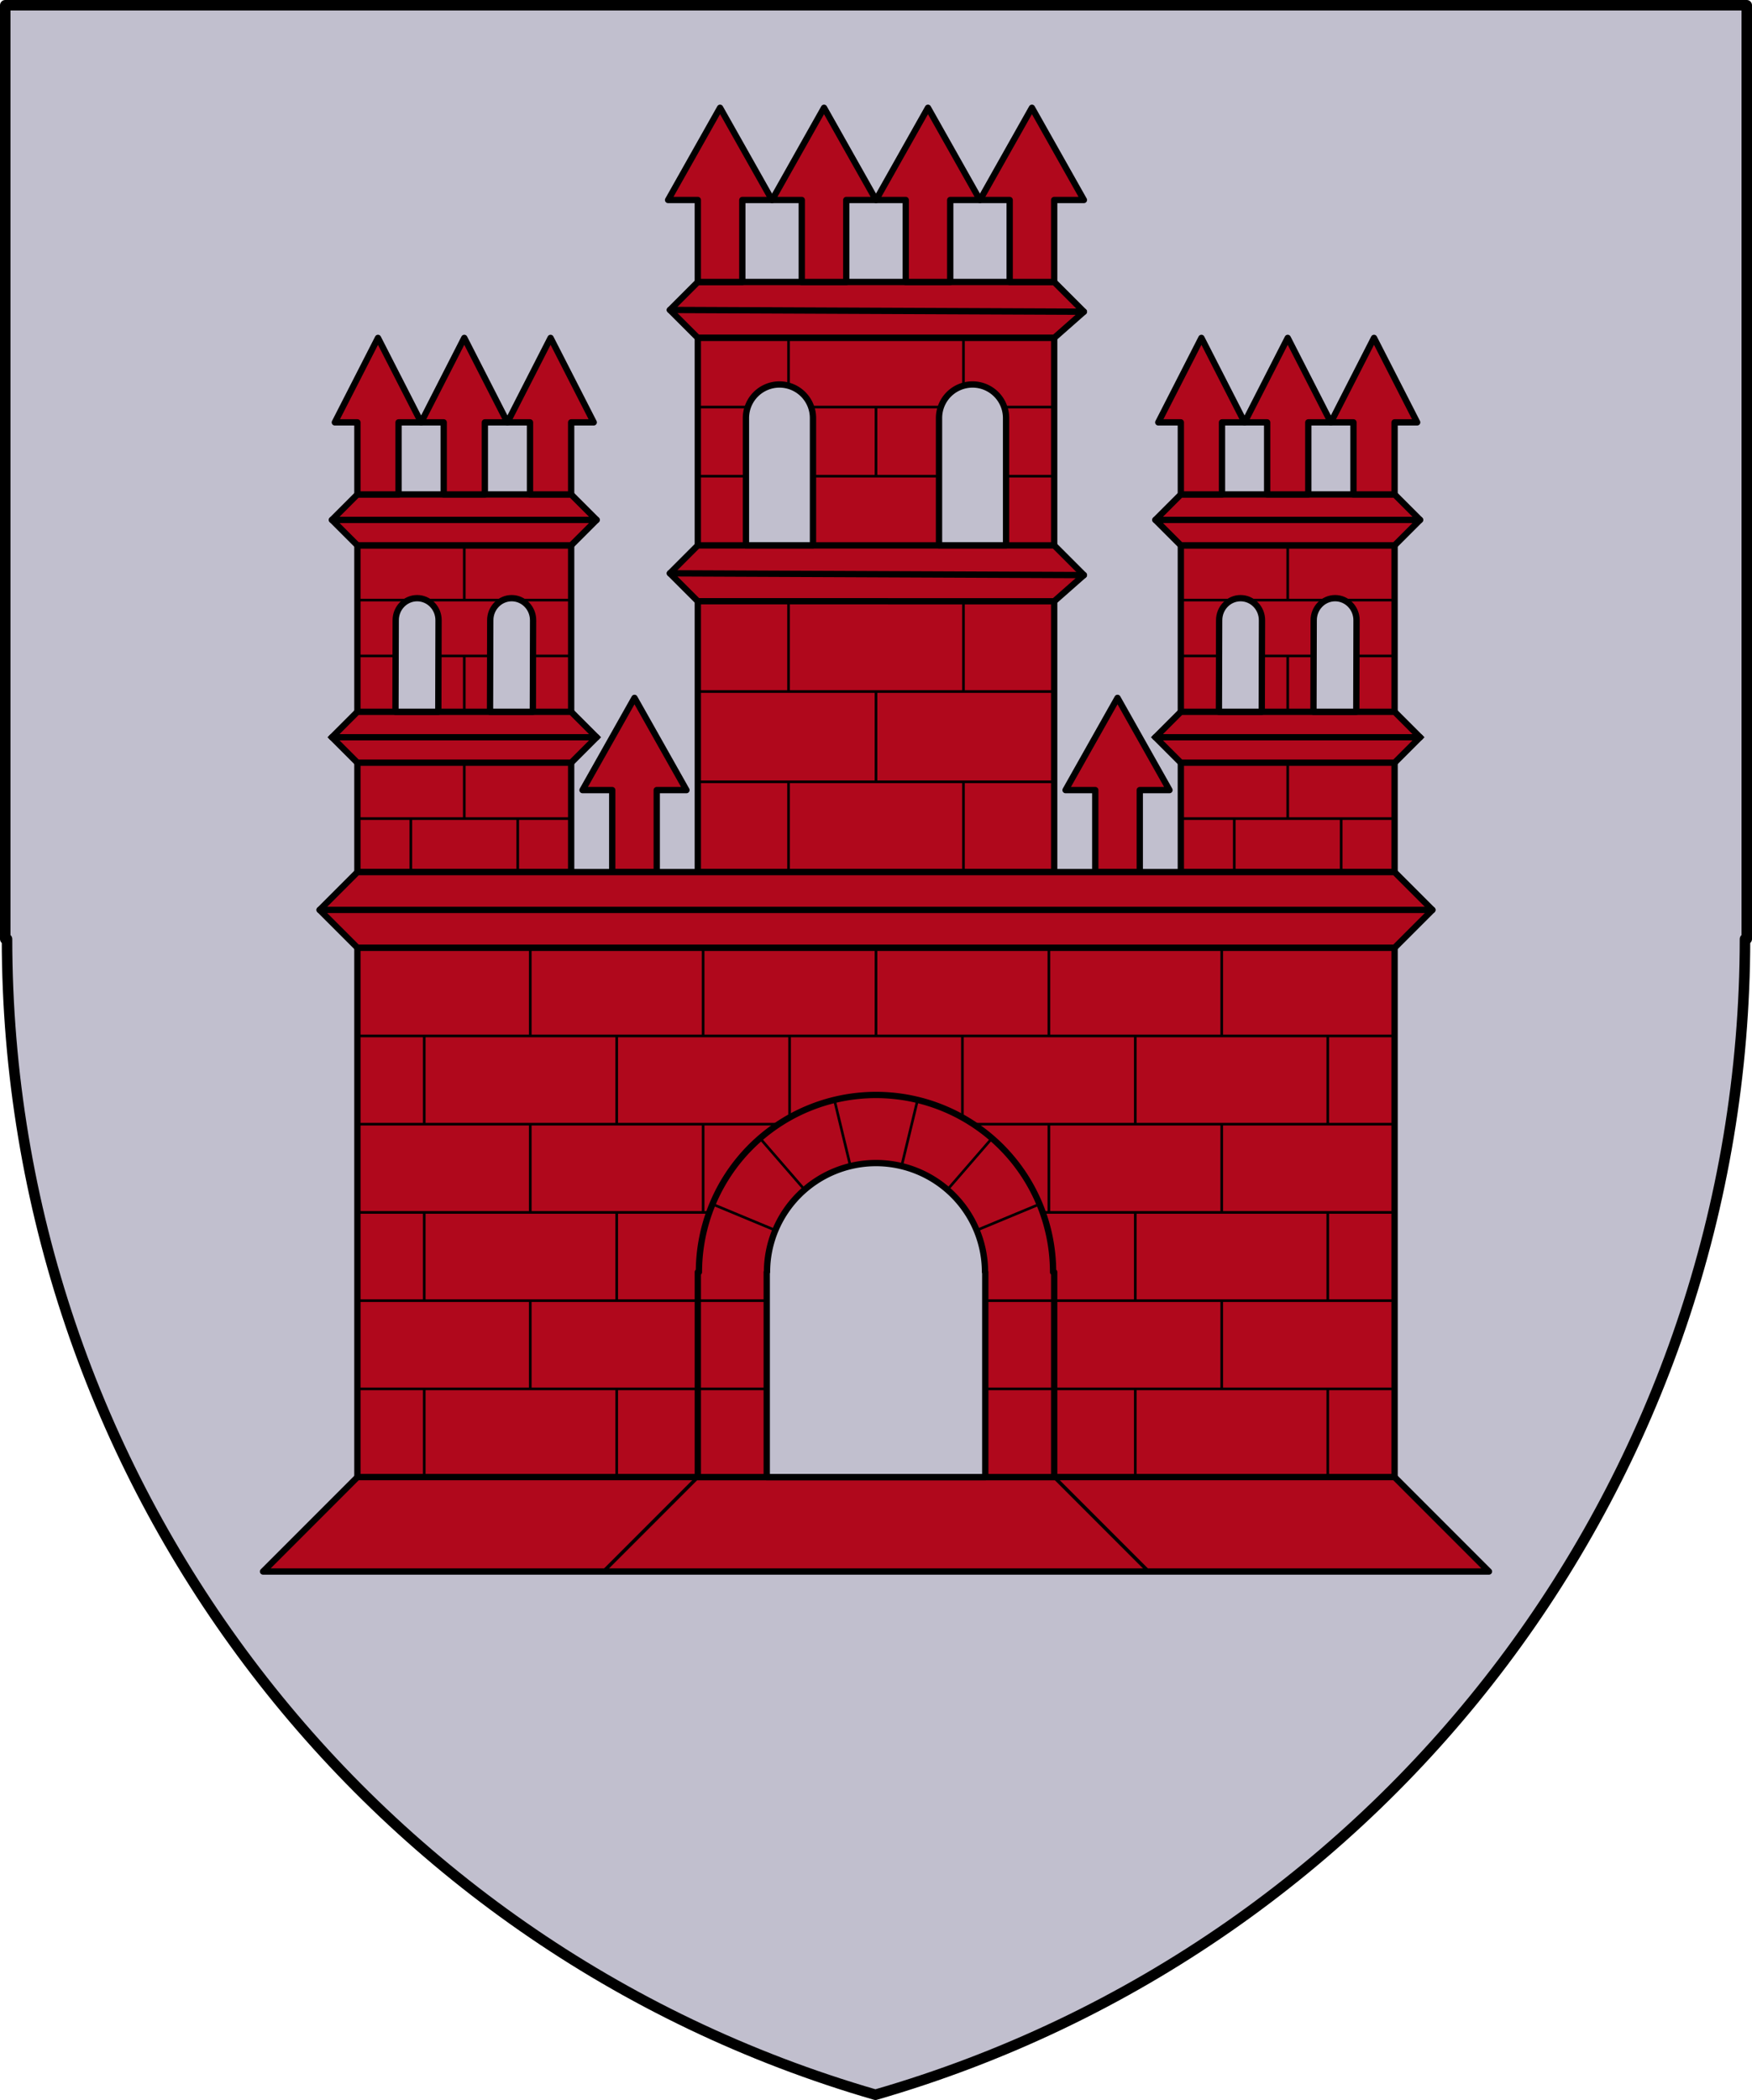 <?xml version="1.0" encoding="UTF-8" standalone="no"?>
<!-- Created with Inkscape (http://www.inkscape.org/) -->

<svg
   xmlns:dc="http://purl.org/dc/elements/1.1/"
   xmlns:cc="http://creativecommons.org/ns#"
   xmlns:rdf="http://www.w3.org/1999/02/22-rdf-syntax-ns#"
   xmlns:svg="http://www.w3.org/2000/svg"
   xmlns="http://www.w3.org/2000/svg"
   xmlns:xlink="http://www.w3.org/1999/xlink"
   xmlns:sodipodi="http://sodipodi.sourceforge.net/DTD/sodipodi-0.dtd"
   xmlns:inkscape="http://www.inkscape.org/namespaces/inkscape"
   width="500"
   height="599"
   id="svg3194"
   sodipodi:version="0.32"
   inkscape:version="0.92.2 (5c3e80d, 2017-08-06)"
   version="1.0"
   sodipodi:docname="Castle_triple_towered.svg"
   inkscape:output_extension="org.inkscape.output.svg.inkscape">
  <defs
     id="defs3196">
    <inkscape:perspective
       sodipodi:type="inkscape:persp3d"
       inkscape:vp_x="0 : 487.5 : 1"
       inkscape:vp_y="0 : 1000 : 0"
       inkscape:vp_z="549.99969 : 487.5 : 1"
       inkscape:persp3d-origin="274.99985 : 325 : 1"
       id="perspective23424" />
    <linearGradient
       inkscape:collect="always"
       xlink:href="#linearGradient4476"
       id="linearGradient14433"
       gradientUnits="userSpaceOnUse"
       gradientTransform="translate(10.214,484.986)"
       x1="133.797"
       y1="343.12"
       x2="416.203"
       y2="343.12" />
    <linearGradient
       id="linearGradient4476">
      <stop
         style="stop-color:#403800;stop-opacity:1;"
         offset="0"
         id="stop4478" />
      <stop
         id="stop3321"
         offset="0.5"
         style="stop-color:#c8af00;stop-opacity:1;" />
      <stop
         style="stop-color:#403900;stop-opacity:1;"
         offset="1"
         id="stop4480" />
    </linearGradient>
    <clipPath
       id="id39">
      <path
         d="m 14684500,13624900 c 0,0 -243780,425750 -674920,593300 -431130,167630 -560790,219540 -1129170,91960 -568300,-127540 -584190,-236860 -801180,-251380 -216950,-14490 -247190,-44950 -247190,-44950 l 6030,-37170 c 490020,-326240 1016750,-518060 1606280,-623120 390030,-69530 681810,180900 1045300,227830 110460,14260 194850,43530 194850,43530 z"
         id="path19701"
         inkscape:connector-curvature="0" />
    </clipPath>
    <clipPath
       id="id38">
      <path
         d="m 14684500,13624900 c 0,0 -243780,425750 -674920,593300 -431130,167630 -560790,219540 -1129170,91960 -568300,-127540 -584190,-236860 -801180,-251380 -216950,-14490 -247190,-44950 -247190,-44950 l 6030,-37170 c 490020,-326240 1016750,-518060 1606280,-623120 390030,-69530 681810,180900 1045300,227830 110460,14260 194850,43530 194850,43530 z"
         id="path19698"
         inkscape:connector-curvature="0" />
    </clipPath>
    <clipPath
       id="id37">
      <path
         d="m 14450300,12388500 c 327610,-259250 1045990,-74640 1434090,-208150 124920,-42980 306240,-101850 306240,-101850 0,0 -33810,389970 -362550,734080 -328730,344150 -674480,601760 -1104540,670260 -430010,68450 -585950,-24370 -829610,-23850 -243610,520 -766450,15300 -766450,15300 16670,-128960 354970,-288210 439830,-386960 244430,-284550 588630,-465890 882990,-698830 z"
         id="path19695"
         inkscape:connector-curvature="0" />
    </clipPath>
    <clipPath
       id="id36">
      <path
         d="m 14450300,12388500 c 327610,-259250 1045990,-74640 1434090,-208150 124920,-42980 306240,-101850 306240,-101850 0,0 -33810,389970 -362550,734080 -328730,344150 -674480,601760 -1104540,670260 -430010,68450 -585950,-24370 -829610,-23850 -243610,520 -766450,15300 -766450,15300 16670,-128960 354970,-288210 439830,-386960 244430,-284550 588630,-465890 882990,-698830 z"
         id="path19692"
         inkscape:connector-curvature="0" />
    </clipPath>
    <clipPath
       id="id35">
      <path
         d="m 13692900,11728500 c 0,0 -430870,25650 -730960,298990 -300000,273250 -391540,354850 -512030,850780 -120620,495930 -40580,550970 -113510,726940 -73060,175970 -32910,412610 -32910,412610 l 189460,-193370 180540,-208540 c 0,0 635800,-652690 750820,-808030 206650,-279220 122600,-605800 227060,-909480 31750,-92300 41530,-169900 41530,-169900 z"
         id="path19689"
         inkscape:connector-curvature="0" />
    </clipPath>
    <clipPath
       id="id34">
      <path
         d="m 13692900,11728500 c 0,0 -430870,25650 -730960,298990 -300000,273250 -391540,354850 -512030,850780 -120620,495930 -40580,550970 -113510,726940 -73060,175970 -32910,412610 -32910,412610 l 189460,-193370 180540,-208540 c 0,0 635800,-652690 750820,-808030 206650,-279220 122600,-605800 227060,-909480 31750,-92300 41530,-169900 41530,-169900 z"
         id="path19686"
         inkscape:connector-curvature="0" />
    </clipPath>
    <clipPath
       id="id33">
      <path
         d="m 11216900,2958840 c 0,0 127080,-36270 253820,-207250 126650,-170900 290870,-343900 518620,-418540 227850,-74720 370180,-104630 634720,-83100 264680,21650 460000,-3910 460000,-3910 0,0 -58930,47010 -188600,243550 -129710,196640 -394600,408100 -666990,499760 -272510,91830 -457710,76700 -643030,61620 -185160,-15040 -368540,-92130 -368540,-92130 z"
         id="path19683"
         inkscape:connector-curvature="0" />
    </clipPath>
    <clipPath
       id="id32">
      <path
         d="m 11216900,2958840 c 0,0 127080,-36270 253820,-207250 126650,-170900 290870,-343900 518620,-418540 227850,-74720 370180,-104630 634720,-83100 264680,21650 460000,-3910 460000,-3910 0,0 -58930,47010 -188600,243550 -129710,196640 -394600,408100 -666990,499760 -272510,91830 -457710,76700 -643030,61620 -185160,-15040 -368540,-92130 -368540,-92130 z"
         id="path19680"
         inkscape:connector-curvature="0" />
    </clipPath>
    <clipPath
       id="id31">
      <path
         d="m 10942800,1832570 c 0,0 127000,36610 325380,-40910 198330,-77690 429710,-137120 662420,-79710 232620,57540 369140,107730 581820,266250 212720,158560 391710,240460 391710,240460 0,0 -74910,8600 -289490,106360 -214570,97840 -551710,136470 -831330,69740 -279620,-66740 -428460,-177770 -577340,-288680 -148970,-110950 -263170,-273510 -263170,-273510 z"
         id="path19677"
         inkscape:connector-curvature="0" />
    </clipPath>
    <clipPath
       id="id30">
      <path
         d="m 10942800,1832570 c 0,0 127000,36610 325380,-40910 198330,-77690 429710,-137120 662420,-79710 232620,57540 369140,107730 581820,266250 212720,158560 391710,240460 391710,240460 0,0 -74910,8600 -289490,106360 -214570,97840 -551710,136470 -831330,69740 -279620,-66740 -428460,-177770 -577340,-288680 -148970,-110950 -263170,-273510 -263170,-273510 z"
         id="path19674"
         inkscape:connector-curvature="0" />
    </clipPath>
    <clipPath
       id="id29">
      <path
         d="m 16131400,10733900 c 361900,-208970 1045730,77950 1449170,2190 129790,-24410 317830,-56330 317830,-56330 0,0 -90380,380890 -465810,673650 -375430,292810 -755080,497480 -1190520,502810 -435400,5320 -576180,-109150 -817290,-144000 -241110,-34890 -583500,223880 -583500,223880 35320,-125180 216210,-553640 314520,-638980 283410,-246050 650400,-375480 975600,-563220 z"
         id="path19671"
         inkscape:connector-curvature="0" />
    </clipPath>
    <clipPath
       id="id28">
      <path
         d="m 16131400,10733900 c 361900,-208970 1045730,77950 1449170,2190 129790,-24410 317830,-56330 317830,-56330 0,0 -90380,380890 -465810,673650 -375430,292810 -755080,497480 -1190520,502810 -435400,5320 -576180,-109150 -817290,-144000 -241110,-34890 -583500,223880 -583500,223880 35320,-125180 216210,-553640 314520,-638980 283410,-246050 650400,-375480 975600,-563220 z"
         id="path19668"
         inkscape:connector-curvature="0" />
    </clipPath>
    <clipPath
       id="id27">
      <path
         d="m 17887700,5978240 c 0,0 1290,925810 -266960,1361400 -268250,435560 -637350,685300 -906810,897320 -269370,212020 -469810,375180 -469810,375180 0,0 -25850,-529310 118290,-1001440 144190,-472120 347860,-666860 624340,-870200 276480,-203300 480980,-405990 602200,-497390 121180,-91360 298750,-264870 298750,-264870 z"
         id="path19665"
         inkscape:connector-curvature="0" />
    </clipPath>
    <clipPath
       id="id26">
      <path
         d="m 17887700,5978240 c 0,0 1290,925810 -266960,1361400 -268250,435560 -637350,685300 -906810,897320 -269370,212020 -469810,375180 -469810,375180 0,0 -25850,-529310 118290,-1001440 144190,-472120 347860,-666860 624340,-870200 276480,-203300 480980,-405990 602200,-497390 121180,-91360 298750,-264870 298750,-264870 z"
         id="path19662"
         inkscape:connector-curvature="0" />
    </clipPath>
    <clipPath
       id="id25">
      <path
         d="m 16911800,4552070 c 433590,643710 547530,1439870 87670,2095870 -258350,368390 -571400,526870 -634380,622650 -63020,95740 -112310,142490 -112310,142490 0,0 -183510,-492280 -133280,-841630 50190,-349400 179940,-715170 347340,-1114240 167450,-399030 266190,-553120 320940,-688520 54790,-135450 124020,-216620 124020,-216620 z"
         id="path19659"
         inkscape:connector-curvature="0" />
    </clipPath>
    <clipPath
       id="id24">
      <path
         d="m 16911800,4552070 c 433590,643710 547530,1439870 87670,2095870 -258350,368390 -571400,526870 -634380,622650 -63020,95740 -112310,142490 -112310,142490 0,0 -183510,-492280 -133280,-841630 50190,-349400 179940,-715170 347340,-1114240 167450,-399030 266190,-553120 320940,-688520 54790,-135450 124020,-216620 124020,-216620 z"
         id="path19656"
         inkscape:connector-curvature="0" />
    </clipPath>
    <clipPath
       id="id23">
      <path
         d="m 13618500,13165000 c 0,0 187310,-399500 54190,-673220 -133110,-273730 -330930,-428300 -323220,-1023960 7710,-597170 97880,-1003460 413860,-1568140 79570,447890 485670,767380 590440,1234080 73140,325720 940,714310 -50710,969430 -51610,255080 -105580,543750 -105580,543750 l -177360,279960 -258860,234840 z"
         id="path19653"
         inkscape:connector-curvature="0" />
    </clipPath>
    <clipPath
       id="id22">
      <path
         d="m 13618500,13165000 c 0,0 187310,-399500 54190,-673220 -133110,-273730 -330930,-428300 -323220,-1023960 7710,-597170 97880,-1003460 413860,-1568140 79570,447890 485670,767380 590440,1234080 73140,325720 940,714310 -50710,969430 -51610,255080 -105580,543750 -105580,543750 l -177360,279960 -258860,234840 z"
         id="path19650"
         inkscape:connector-curvature="0" />
    </clipPath>
    <clipPath
       id="id21">
      <path
         d="m 14636800,8617900 c 0,0 -251150,401650 -273550,760590 -22360,358980 -4570,637600 81120,893660 194540,581490 399080,861830 476060,1534070 l 553350,-964190 c 103340,-401220 -109640,-1177360 -326150,-1548880 -216430,-371530 -510830,-675250 -510830,-675250 z"
         id="path19647"
         inkscape:connector-curvature="0" />
    </clipPath>
    <clipPath
       id="id20">
      <path
         d="m 14636800,8617900 c 0,0 -251150,401650 -273550,760590 -22360,358980 -4570,637600 81120,893660 194540,581490 399080,861830 476060,1534070 l 553350,-964190 c 103340,-401220 -109640,-1177360 -326150,-1548880 -216430,-371530 -510830,-675250 -510830,-675250 z"
         id="path19644"
         inkscape:connector-curvature="0" />
    </clipPath>
    <clipPath
       id="id19">
      <path
         d="m 16890700,8377910 c 160430,564380 234350,1467590 -95370,1986500 -178350,280730 -553650,675810 -553650,675810 l -283070,195040 -954800,184690 c 0,0 602240,-1346190 960060,-1836230 282680,-387090 591770,-860280 926830,-1205810 z"
         id="path19641"
         inkscape:connector-curvature="0" />
    </clipPath>
    <clipPath
       id="id18">
      <path
         d="m 16890700,8377910 c 160430,564380 234350,1467590 -95370,1986500 -178350,280730 -553650,675810 -553650,675810 l -283070,195040 -954800,184690 c 0,0 602240,-1346190 960060,-1836230 282680,-387090 591770,-860280 926830,-1205810 z"
         id="path19638"
         inkscape:connector-curvature="0" />
    </clipPath>
    <clipPath
       id="id17">
      <path
         d="m 14817100,7359190 c 0,0 -174940,385370 -194540,749590 -19650,364180 -5040,572500 175760,864790 180840,292330 279880,421120 505910,662700 226000,241540 329820,410930 329820,410930 0,0 288360,-134800 265660,-604690 -22660,-469930 -127300,-694580 -390550,-1119090 -263170,-424420 -476880,-536920 -575880,-665750 -99030,-128780 -116180,-298480 -116180,-298480 z"
         id="path19635"
         inkscape:connector-curvature="0" />
    </clipPath>
    <clipPath
       id="id16">
      <path
         d="m 14817100,7359190 c 0,0 -174940,385370 -194540,749590 -19650,364180 -5040,572500 175760,864790 180840,292330 279880,421120 505910,662700 226000,241540 329820,410930 329820,410930 0,0 288360,-134800 265660,-604690 -22660,-469930 -127300,-694580 -390550,-1119090 -263170,-424420 -476880,-536920 -575880,-665750 -99030,-128780 -116180,-298480 -116180,-298480 z"
         id="path19632"
         inkscape:connector-curvature="0" />
    </clipPath>
    <clipPath
       id="id15">
      <path
         d="m 14778300,5948840 c 0,0 -34250,633780 84740,1029460 119020,395680 156970,625100 395850,838580 238780,213480 333680,278020 581690,423740 248000,145670 335880,71280 471320,218980 135440,147730 96500,116620 96500,116620 0,0 47860,-416300 -139450,-881640 -187300,-465290 -250720,-698190 -727900,-1064650 -477180,-366450 -762750,-681090 -762750,-681090 z"
         id="path19629"
         inkscape:connector-curvature="0" />
    </clipPath>
    <clipPath
       id="id14">
      <path
         d="m 14778300,5948840 c 0,0 -34250,633780 84740,1029460 119020,395680 156970,625100 395850,838580 238780,213480 333680,278020 581690,423740 248000,145670 335880,71280 471320,218980 135440,147730 96500,116620 96500,116620 0,0 47860,-416300 -139450,-881640 -187300,-465290 -250720,-698190 -727900,-1064650 -477180,-366450 -762750,-681090 -762750,-681090 z"
         id="path19626"
         inkscape:connector-curvature="0" />
    </clipPath>
    <clipPath
       id="id13">
      <path
         d="m 15415100,2266750 c 0,0 -342600,800500 -374350,1331370 -31750,530820 81030,1008310 343420,1421350 262350,413120 606460,504610 680210,777900 73710,273250 120450,547450 120450,547450 0,0 251370,-775930 265280,-1354870 13960,-578910 25590,-892810 -165030,-1432610 -190580,-539800 -375000,-717570 -543350,-901230 -168400,-183750 -326630,-389360 -326630,-389360 z"
         id="path19623"
         inkscape:connector-curvature="0" />
    </clipPath>
    <clipPath
       id="id12">
      <path
         d="m 15415100,2266750 c 0,0 -342600,800500 -374350,1331370 -31750,530820 81030,1008310 343420,1421350 262350,413120 606460,504610 680210,777900 73710,273250 120450,547450 120450,547450 0,0 251370,-775930 265280,-1354870 13960,-578910 25590,-892810 -165030,-1432610 -190580,-539800 -375000,-717570 -543350,-901230 -168400,-183750 -326630,-389360 -326630,-389360 z"
         id="path19620"
         inkscape:connector-curvature="0" />
    </clipPath>
    <clipPath
       id="id11">
      <path
         d="m 12394500,3395680 c 0,0 417350,548740 639930,626900 222550,78210 494030,165230 757410,83370 263340,-81860 483000,-123110 666350,-130630 183250,-7440 475150,101360 475150,101360 0,0 -310160,-511520 -653460,-641470 -835120,-316090 -1143820,116800 -1885380,-39530 z"
         id="path19617"
         inkscape:connector-curvature="0" />
    </clipPath>
    <clipPath
       id="id10">
      <path
         d="m 12394500,3395680 c 0,0 417350,548740 639930,626900 222550,78210 494030,165230 757410,83370 263340,-81860 483000,-123110 666350,-130630 183250,-7440 475150,101360 475150,101360 0,0 -310160,-511520 -653460,-641470 -835120,-316090 -1143820,116800 -1885380,-39530 z"
         id="path19614"
         inkscape:connector-curvature="0" />
    </clipPath>
    <clipPath
       id="id9">
      <path
         d="m 13855800,1063560 c 0,0 288930,172830 540040,456700 251060,283820 613480,605590 506340,1079640 -107220,474100 -248560,480420 -287420,739830 -38850,259420 12070,430490 12070,430490 0,0 -243830,-246700 -420750,-500320 -176890,-253610 -391120,-485220 -350920,-952360 40190,-467180 70780,-600480 64830,-830540 -5940,-230070 -64190,-423440 -64190,-423440 z"
         id="path19611"
         inkscape:connector-curvature="0" />
    </clipPath>
    <clipPath
       id="id8">
      <path
         d="m 13855800,1063560 c 0,0 288930,172830 540040,456700 251060,283820 613480,605590 506340,1079640 -107220,474100 -248560,480420 -287420,739830 -38850,259420 12070,430490 12070,430490 0,0 -243830,-246700 -420750,-500320 -176890,-253610 -391120,-485220 -350920,-952360 40190,-467180 70780,-600480 64830,-830540 -5940,-230070 -64190,-423440 -64190,-423440 z"
         id="path19608"
         inkscape:connector-curvature="0" />
    </clipPath>
    <clipPath
       id="id7">
      <path
         d="m 12245000,694180 c 0,0 18490,95830 136440,200200 118030,104420 235080,236690 275310,409000 40190,172360 52860,279010 19560,472210 -33340,193150 -27310,338440 -27310,338440 0,0 -30850,-46410 -167580,-154700 -136770,-108280 -275660,-316990 -325500,-523380 -49890,-206310 -26580,-341540 -3230,-476770 23350,-135230 92310,-265000 92310,-265000 z"
         id="path19605"
         inkscape:connector-curvature="0" />
    </clipPath>
    <clipPath
       id="id6">
      <path
         d="m 12245000,694180 c 0,0 18490,95830 136440,200200 118030,104420 235080,236690 275310,409000 40190,172360 52860,279010 19560,472210 -33340,193150 -27310,338440 -27310,338440 0,0 -30850,-46410 -167580,-154700 -136770,-108280 -275660,-316990 -325500,-523380 -49890,-206310 -26580,-341540 -3230,-476770 23350,-135230 92310,-265000 92310,-265000 z"
         id="path19602"
         inkscape:connector-curvature="0" />
    </clipPath>
    <clipPath
       id="id5">
      <path
         d="m 13581500,896020 c 0,0 -73750,109400 -60270,321510 13530,212190 -380,450120 -126300,653580 -125920,203430 -215530,317730 -431820,471310 -216340,153580 -349200,298600 -349200,298600 0,0 14650,-73730 -13140,-307410 -27780,-233680 38260,-565710 187390,-810950 149100,-245230 300480,-352700 451900,-460220 151460,-107550 341440,-166420 341440,-166420 z"
         id="path19599"
         inkscape:connector-curvature="0" />
    </clipPath>
    <clipPath
       id="id4">
      <path
         d="m 13581500,896020 c 0,0 -73750,109400 -60270,321510 13530,212190 -380,450120 -126300,653580 -125920,203430 -215530,317730 -431820,471310 -216340,153580 -349200,298600 -349200,298600 0,0 14650,-73730 -13140,-307410 -27780,-233680 38260,-565710 187390,-810950 149100,-245230 300480,-352700 451900,-460220 151460,-107550 341440,-166420 341440,-166420 z"
         id="path19596"
         inkscape:connector-curvature="0" />
    </clipPath>
    <clipPath
       id="id3">
      <path
         d="m 17905000,7712850 c 168520,651560 60740,1647200 -524010,2079400 -361860,267500 -703730,314770 -1004210,391560 -300430,76830 -496090,173470 -496090,173470 0,0 -54450,-75370 -20210,-332640 34250,-257270 476240,-795050 889620,-1200870 413430,-405860 836590,-748460 955830,-881240 119200,-132780 199070,-229680 199070,-229680 z"
         id="path19593"
         inkscape:connector-curvature="0" />
    </clipPath>
    <clipPath
       id="id2">
      <path
         d="m 17905000,7712850 c 168520,651560 60740,1647200 -524010,2079400 -361860,267500 -703730,314770 -1004210,391560 -300430,76830 -496090,173470 -496090,173470 0,0 -54450,-75370 -20210,-332640 34250,-257270 476240,-795050 889620,-1200870 413430,-405860 836590,-748460 955830,-881240 119200,-132780 199070,-229680 199070,-229680 z"
         id="path19590"
         inkscape:connector-curvature="0" />
    </clipPath>
    <clipPath
       id="id1">
      <path
         d="m 14186300,5152250 c 0,0 192520,531420 469520,807850 276950,276430 478730,433880 662120,497520 183380,63600 243430,71380 468350,106740 224910,35370 538010,235520 538010,235520 0,0 -93220,-443930 -285140,-653670 -191920,-209780 -342300,-390000 -783210,-603570 -440870,-213570 -539180,-210470 -748800,-250180 -209620,-39660 -320850,-140210 -320850,-140210 z"
         id="path19587"
         inkscape:connector-curvature="0" />
    </clipPath>
    <clipPath
       id="id0">
      <path
         d="m 14186300,5152250 c 0,0 192520,531420 469520,807850 276950,276430 478730,433880 662120,497520 183380,63600 243430,71380 468350,106740 224910,35370 538010,235520 538010,235520 0,0 -93220,-443930 -285140,-653670 -191920,-209780 -342300,-390000 -783210,-603570 -440870,-213570 -539180,-210470 -748800,-250180 -209620,-39660 -320850,-140210 -320850,-140210 z"
         id="path19584"
         inkscape:connector-curvature="0" />
    </clipPath>
    <linearGradient
       id="linearGradient8135">
      <stop
         style="stop-color:#5d070b;stop-opacity:1;"
         offset="0"
         id="stop8137" />
      <stop
         id="stop8139"
         offset="0.5"
         style="stop-color:#ed1c24;stop-opacity:1;" />
      <stop
         style="stop-color:#5d070a;stop-opacity:1;"
         offset="1"
         id="stop8141" />
    </linearGradient>
    <linearGradient
       inkscape:collect="always"
       xlink:href="#linearGradient8135"
       id="linearGradient2401"
       gradientUnits="userSpaceOnUse"
       gradientTransform="matrix(1.177,0,0,1.177,657.882,-479.552)"
       x1="-418.389"
       y1="700.106"
       x2="-136.183"
       y2="700.106" />
  </defs>
  <sodipodi:namedview
     id="base"
     pagecolor="#ffffff"
     bordercolor="#666666"
     borderopacity="1.0"
     gridtolerance="10000"
     guidetolerance="10"
     objecttolerance="10"
     inkscape:pageopacity="0.0"
     inkscape:pageshadow="2"
     inkscape:zoom="0.78196915"
     inkscape:cx="282.78437"
     inkscape:cy="401.78909"
     inkscape:document-units="px"
     inkscape:current-layer="layer5"
     inkscape:window-width="1525"
     inkscape:window-height="991"
     inkscape:window-x="10"
     inkscape:window-y="0"
     showguides="true"
     showgrid="false"
     inkscape:guide-bbox="true"
     height="975px"
     width="550px"
     inkscape:window-maximized="0"
     inkscape:object-nodes="true"
     inkscape:snap-smooth-nodes="false"
     inkscape:snap-bbox="true"
     inkscape:snap-bbox-midpoints="true"
     inkscape:object-paths="false"
     inkscape:snap-global="true"
     inkscape:snap-intersection-paths="false"
     fit-margin-top="0"
     fit-margin-left="0"
     fit-margin-right="0"
     fit-margin-bottom="0"
     inkscape:snap-object-midpoints="true"
     inkscape:snap-center="true" />
  <g
     inkscape:groupmode="layer"
     id="layer2"
     inkscape:label="Ornaments"
     transform="translate(-23.437,-441)"
     style="display:inline" />
  <g
     inkscape:groupmode="layer"
     id="layer3"
     inkscape:label="Timbre"
     transform="translate(-79.866,-364.36)"
     style="display:inline" />
  <g
     inkscape:label="Escut"
     inkscape:groupmode="layer"
     id="layer1"
     transform="translate(-79.866,-364.36)"
     style="display:inline">
    <path
       sodipodi:nodetypes="cccccccc"
       inkscape:connector-curvature="0"
       id="path4412"
       d="m 24.937,442.5 4e-4,266.35 h 0.5 c 0.08,152.782 101.091,287.137 247.84,329.65 146.875,-42.396 248.038,-176.779 248.16,-329.65 h 0.5 l -4e-4,-266.35 z"
       style="display:inline;opacity:1;fill:#c1bfce;fill-opacity:1;fill-rule:evenodd;stroke:#000000;stroke-width:1;stroke-linecap:round;stroke-linejoin:round;stroke-miterlimit:4;stroke-dasharray:none;stroke-opacity:1"
       transform="translate(56.429,-76.64)" />
  </g>
  <g
     inkscape:groupmode="layer"
     id="layer4"
     inkscape:label="Peces"
     style="display:inline"
     transform="translate(-23.437,-441)" />
  <g
     inkscape:groupmode="layer"
     id="layer5"
     inkscape:label="Mobles"
     style="display:inline"
     transform="translate(-23.437,-441)">
    <g
       style="display:inline"
       id="g2616"
       transform="translate(-648.098,-16.376)">
      <g
         id="g1759"
         style="display:inline">
        <path
           inkscape:connector-curvature="0"
           style="opacity:1;fill:#b0081c;fill-opacity:1;stroke:#000000;stroke-width:1.8;stroke-linecap:round;stroke-linejoin:round;stroke-miterlimit:4;stroke-dasharray:none;stroke-dashoffset:0;stroke-opacity:1"
           d="m 852.609,656.438 -14.832,26.305 h 8.482 v 23.389 h 12.701 v -23.389 h 8.482 z"
           id="path1425"
           inkscape:transform-center-x="68.925408"
           inkscape:transform-center-y="-24.846721" />
        <path
           inkscape:transform-center-y="-24.846721"
           inkscape:transform-center-x="-68.925417"
           id="path1674"
           d="m 990.462,656.438 14.832,26.305 h -8.482 v 23.389 H 984.11 v -23.389 h -8.482 z"
           style="opacity:1;fill:#b0081c;fill-opacity:1;stroke:#000000;stroke-width:1.8;stroke-linecap:round;stroke-linejoin:round;stroke-miterlimit:4;stroke-dasharray:none;stroke-dashoffset:0;stroke-opacity:1"
           inkscape:connector-curvature="0" />
      </g>
      <g
         id="g1755"
         style="display:inline">
        <g
           id="g1442"
           style="display:inline;fill:#eac102;stroke:#000000">
          <g
             id="g1306"
             style="fill:#eac102;stroke:#000000">
            <path
               inkscape:connector-curvature="0"
               id="path1175"
               d="m 870.685,553.758 -7.973,-7.973 7.973,-7.973 h 101.701 l 8.477,8.477 -8.477,7.469 z"
               style="fill:#b0081c;stroke:#000000;stroke-width:1.8;stroke-linecap:round;stroke-linejoin:round;stroke-miterlimit:4;stroke-dasharray:none;stroke-opacity:1" />
            <rect
               style="opacity:1;fill:#b0081c;fill-opacity:1;stroke:#000000;stroke-width:1.8;stroke-linecap:round;stroke-linejoin:round;stroke-miterlimit:4;stroke-dasharray:none;stroke-dashoffset:0;stroke-opacity:1"
               id="rect1179"
               width="101.701"
               height="152.374"
               x="870.685"
               y="553.758" />
            <path
               style="fill:#b0081c;stroke:#000000;stroke-width:1.8;stroke-linecap:round;stroke-linejoin:round;stroke-miterlimit:4;stroke-dasharray:none;stroke-opacity:1"
               d="m 870.685,628.882 -7.973,-7.973 7.973,-7.973 h 101.701 l 8.477,8.477 -8.477,7.469 z"
               id="path1173"
               inkscape:connector-curvature="0" />
          </g>
          <g
             id="g1431"
             style="fill:#eac102;stroke:#000000">
            <path
               inkscape:connector-curvature="0"
               style="opacity:1;fill:#b0081c;fill-opacity:1;stroke:#000000;stroke-width:1.8;stroke-linecap:round;stroke-linejoin:round;stroke-miterlimit:4;stroke-dasharray:none;stroke-dashoffset:0;stroke-opacity:1"
               d="m 893.264,303.119 -14.832,26.305 h 8.482 v 23.389 h 12.701 v -23.389 h 8.482 z"
               transform="translate(13.437,185)"
               id="rect1388" />
            <path
               id="path1413"
               d="m 877.033,488.118 -14.832,26.305 h 8.482 v 23.389 h 12.701 v -23.389 h 8.482 z"
               style="opacity:1;fill:#b0081c;fill-opacity:1;stroke:#000000;stroke-width:1.8;stroke-linecap:round;stroke-linejoin:round;stroke-miterlimit:4;stroke-dasharray:none;stroke-dashoffset:0;stroke-opacity:1"
               inkscape:connector-curvature="0" />
            <path
               id="path1415"
               d="m 966.034,488.118 -14.832,26.305 h 8.482 v 23.389 h 12.701 v -23.389 h 8.482 z"
               style="opacity:1;fill:#b0081c;fill-opacity:1;stroke:#000000;stroke-width:1.8;stroke-linecap:round;stroke-linejoin:round;stroke-miterlimit:4;stroke-dasharray:none;stroke-dashoffset:0;stroke-opacity:1"
               inkscape:connector-curvature="0" />
            <path
               inkscape:connector-curvature="0"
               style="opacity:1;fill:#b0081c;fill-opacity:1;stroke:#000000;stroke-width:1.8;stroke-linecap:round;stroke-linejoin:round;stroke-miterlimit:4;stroke-dasharray:none;stroke-dashoffset:0;stroke-opacity:1"
               d="m 936.366,488.118 -14.832,26.305 h 8.482 v 23.389 h 12.701 v -23.389 h 8.482 z"
               id="path1417" />
          </g>
        </g>
        <g
           style="display:inline"
           id="g1635">
          <g
             id="g1539">
            <path
               style="fill:none;stroke:#000000;stroke-width:0.75;stroke-linecap:butt;stroke-linejoin:miter;stroke-miterlimit:4;stroke-dasharray:none;stroke-opacity:1"
               d="M 870.685,680.382 H 972.386"
               id="path1496"
               inkscape:connector-curvature="0" />
            <path
               style="fill:none;stroke:#000000;stroke-width:0.75;stroke-linecap:butt;stroke-linejoin:miter;stroke-miterlimit:4;stroke-dasharray:none;stroke-opacity:1"
               d="m 870.685,654.632 101.701,-10e-6"
               id="path1498"
               inkscape:connector-curvature="0" />
            <path
               style="fill:none;stroke:#000000;stroke-width:0.75;stroke-linecap:butt;stroke-linejoin:miter;stroke-miterlimit:4;stroke-dasharray:none;stroke-opacity:1"
               d="M 896.578,706.132 V 680.382"
               id="path1500"
               inkscape:connector-curvature="0" />
            <path
               style="fill:none;stroke:#000000;stroke-width:0.75;stroke-linecap:butt;stroke-linejoin:miter;stroke-miterlimit:4;stroke-dasharray:none;stroke-opacity:1"
               d="m 921.535,680.382 v -25.75"
               id="path1502"
               inkscape:connector-curvature="0" />
            <path
               style="fill:none;stroke:#000000;stroke-width:0.75;stroke-linecap:butt;stroke-linejoin:miter;stroke-miterlimit:4;stroke-dasharray:none;stroke-opacity:1"
               d="m 946.492,706.132 10e-6,-25.75"
               id="path1504"
               inkscape:connector-curvature="0" />
            <path
               inkscape:connector-curvature="0"
               id="path1517"
               d="M 896.578,654.632 V 628.882"
               style="fill:none;stroke:#000000;stroke-width:0.75;stroke-linecap:butt;stroke-linejoin:miter;stroke-miterlimit:4;stroke-dasharray:none;stroke-opacity:1" />
            <path
               inkscape:connector-curvature="0"
               id="path1521"
               d="m 946.492,654.632 10e-6,-25.75"
               style="fill:none;stroke:#000000;stroke-width:0.75;stroke-linecap:butt;stroke-linejoin:miter;stroke-miterlimit:4;stroke-dasharray:none;stroke-opacity:1" />
          </g>
          <g
             id="g1557"
             style="display:inline"
             transform="translate(-1.1999996e-5)">
            <path
               style="fill:none;stroke:#000000;stroke-width:0.75;stroke-linecap:butt;stroke-linejoin:miter;stroke-miterlimit:4;stroke-dasharray:none;stroke-opacity:1"
               d="M 870.685,593.21 H 972.386"
               id="path1496-9"
               inkscape:connector-curvature="0" />
            <path
               style="fill:none;stroke:#000000;stroke-width:0.75;stroke-linecap:butt;stroke-linejoin:miter;stroke-miterlimit:4;stroke-dasharray:none;stroke-opacity:1"
               d="M 870.685,573.484 H 972.386"
               id="path1498-4"
               inkscape:connector-curvature="0" />
            <path
               style="fill:none;stroke:#000000;stroke-width:0.75;stroke-linecap:butt;stroke-linejoin:miter;stroke-miterlimit:4;stroke-dasharray:none;stroke-opacity:1"
               d="M 896.578,612.936 V 593.21"
               id="path1500-4"
               inkscape:connector-curvature="0" />
            <path
               style="fill:none;stroke:#000000;stroke-width:0.75;stroke-linecap:butt;stroke-linejoin:miter;stroke-miterlimit:4;stroke-dasharray:none;stroke-opacity:1"
               d="M 921.535,593.21 V 573.484"
               id="path1502-4"
               inkscape:connector-curvature="0" />
            <path
               style="fill:none;stroke:#000000;stroke-width:0.75;stroke-linecap:butt;stroke-linejoin:miter;stroke-miterlimit:4;stroke-dasharray:none;stroke-opacity:1"
               d="m 946.492,612.936 10e-6,-19.726"
               id="path1504-3"
               inkscape:connector-curvature="0" />
            <path
               inkscape:connector-curvature="0"
               id="path1517-2"
               d="M 896.578,573.484 V 553.758"
               style="fill:none;stroke:#000000;stroke-width:0.75;stroke-linecap:butt;stroke-linejoin:miter;stroke-miterlimit:4;stroke-dasharray:none;stroke-opacity:1" />
            <path
               inkscape:connector-curvature="0"
               id="path1521-6"
               d="m 946.492,573.484 10e-6,-19.726"
               style="fill:none;stroke:#000000;stroke-width:0.75;stroke-linecap:butt;stroke-linejoin:miter;stroke-miterlimit:4;stroke-dasharray:none;stroke-opacity:1" />
          </g>
          <path
             inkscape:connector-curvature="0"
             id="path1613"
             d="m 862.712,545.785 118.151,0.504"
             style="fill:none;stroke:#000000;stroke-width:1.8;stroke-linecap:round;stroke-linejoin:round;stroke-miterlimit:4;stroke-dasharray:none;stroke-opacity:1" />
          <path
             inkscape:connector-curvature="0"
             id="path1615"
             d="m 862.712,620.909 118.151,0.504"
             style="fill:none;stroke:#000000;stroke-width:1.8;stroke-linecap:round;stroke-linejoin:round;stroke-miterlimit:4;stroke-dasharray:none;stroke-opacity:1" />
        </g>
        <g
           id="g1656"
           transform="translate(-0.211)">
          <path
             id="rect1647"
             transform="translate(13.437,185)"
             d="m 880.756,382.047 a 9.568,9.568 0 0 0 -9.566,9.566 v 36.322 h 19.135 v -36.322 a 9.568,9.568 0 0 0 -9.568,-9.566 z"
             style="opacity:1;fill:#c1bfce;fill-opacity:1;stroke:#000000;stroke-width:1.8;stroke-linecap:round;stroke-linejoin:round;stroke-miterlimit:4;stroke-dasharray:none;stroke-dashoffset:0;stroke-opacity:1"
             inkscape:connector-curvature="0" />
          <path
             inkscape:connector-curvature="0"
             style="opacity:1;fill:#c1bfce;fill-opacity:1;stroke:#000000;stroke-width:1.8;stroke-linecap:round;stroke-linejoin:round;stroke-miterlimit:4;stroke-dasharray:none;stroke-dashoffset:0;stroke-opacity:1"
             d="m 949.296,567.047 a 9.568,9.568 0 0 0 -9.566,9.566 v 36.322 h 19.135 v -36.322 a 9.568,9.568 0 0 0 -9.568,-9.566 z"
             id="path1652" />
        </g>
      </g>
      <g
         id="g1877"
         style="display:inline">
        <g
           id="g1384"
           style="display:inline;fill:#eac102;stroke:#000000">
          <path
             inkscape:connector-curvature="0"
             id="path1319"
             d="m 773.535,706.132 v -93.196 h 61 v 93.196 z"
             style="fill:#b0081c;stroke:#000000;stroke-width:1.8;stroke-linecap:round;stroke-linejoin:round;stroke-miterlimit:4;stroke-dasharray:none;stroke-opacity:1" />
          <path
             inkscape:connector-curvature="0"
             id="path1325"
             d="m 766.271,605.671 7.264,-7.264 h 61 l 7.264,7.264 -7.264,7.264 h -61 z"
             style="fill:#b0081c;stroke:#000000;stroke-width:1.8;stroke-linecap:round;stroke-linejoin:round;stroke-miterlimit:4;stroke-dasharray:none;stroke-opacity:1" />
          <path
             style="fill:#b0081c;stroke:#000000;stroke-width:1.8;stroke-linecap:butt;stroke-linejoin:miter;stroke-miterlimit:4;stroke-dasharray:none;stroke-opacity:1"
             d="m 766.271,667.671 7.264,-7.264 h 61 l 7.264,7.264 -7.264,7.264 h -61 z"
             id="path1327"
             inkscape:connector-curvature="0" />
          <g
             id="g1364"
             style="fill:#eac102;stroke:#000000">
            <path
               inkscape:connector-curvature="0"
               style="opacity:1;fill:#b0081c;fill-opacity:1;stroke:#000000;stroke-width:1.8;stroke-linecap:round;stroke-linejoin:round;stroke-miterlimit:4;stroke-dasharray:none;stroke-dashoffset:0;stroke-opacity:1"
               d="m 804.034,553.758 -12.313,24.096 h 6.442 v 20.553 h 11.744 v -20.553 l 6.442,-5.6e-4 z"
               id="path1339"
               sodipodi:nodetypes="cccccccc" />
            <path
               sodipodi:nodetypes="cccccccc"
               id="path1357"
               d="m 828.662,553.758 -12.313,24.096 h 6.442 v 20.553 h 11.744 v -20.553 l 6.442,-5.6e-4 z"
               style="opacity:1;fill:#b0081c;fill-opacity:1;stroke:#000000;stroke-width:1.8;stroke-linecap:round;stroke-linejoin:round;stroke-miterlimit:4;stroke-dasharray:none;stroke-dashoffset:0;stroke-opacity:1"
               inkscape:connector-curvature="0" />
            <path
               inkscape:connector-curvature="0"
               style="opacity:1;fill:#b0081c;fill-opacity:1;stroke:#000000;stroke-width:1.8;stroke-linecap:round;stroke-linejoin:round;stroke-miterlimit:4;stroke-dasharray:none;stroke-dashoffset:0;stroke-opacity:1"
               d="m 779.406,553.759 -12.313,24.096 h 6.442 v 20.553 h 11.744 v -20.553 l 6.442,-5.6e-4 z"
               id="path1359"
               sodipodi:nodetypes="cccccccc" />
          </g>
        </g>
        <g
           style="display:inline"
           id="g1830">
          <g
             transform="matrix(1,0,0,-1,0,1381.067)"
             style="stroke-width:0.75;stroke-miterlimit:4;stroke-dasharray:none"
             id="g1797">
            <path
               style="fill:none;stroke:#000000;stroke-width:0.75;stroke-linecap:butt;stroke-linejoin:miter;stroke-miterlimit:4;stroke-dasharray:none;stroke-opacity:1"
               d="m 773.535,690.198 61,6e-5"
               id="path1785"
               inkscape:connector-curvature="0" />
            <path
               style="fill:none;stroke:#000000;stroke-width:0.75;stroke-linecap:butt;stroke-linejoin:miter;stroke-miterlimit:4;stroke-dasharray:none;stroke-opacity:1"
               d="M 788.785,690.198 V 674.936"
               id="path1787"
               inkscape:connector-curvature="0" />
            <path
               style="fill:none;stroke:#000000;stroke-width:0.75;stroke-linecap:butt;stroke-linejoin:miter;stroke-miterlimit:4;stroke-dasharray:none;stroke-opacity:1"
               d="M 804.035,706.132 V 690.198"
               id="path1789"
               inkscape:connector-curvature="0" />
            <path
               style="fill:none;stroke:#000000;stroke-width:0.75;stroke-linecap:butt;stroke-linejoin:miter;stroke-miterlimit:4;stroke-dasharray:none;stroke-opacity:1"
               d="M 819.285,690.198 V 674.936"
               id="path1791"
               inkscape:connector-curvature="0" />
          </g>
          <path
             inkscape:connector-curvature="0"
             id="path1799"
             d="m 822.7,591.031 h 75.528"
             style="display:inline;fill:none;stroke:#000000;stroke-width:1.8;stroke-linecap:round;stroke-linejoin:round;stroke-miterlimit:4;stroke-dasharray:none;stroke-opacity:1"
             transform="translate(-56.429,76.64)" />
          <g
             id="g1814">
            <path
               style="fill:none;stroke:#000000;stroke-width:0.75;stroke-linecap:butt;stroke-linejoin:miter;stroke-miterlimit:4;stroke-dasharray:none;stroke-opacity:1"
               d="M 804.035,660.407 V 644.473"
               id="path1802"
               inkscape:connector-curvature="0" />
            <path
               style="fill:none;stroke:#000000;stroke-width:0.75;stroke-linecap:butt;stroke-linejoin:miter;stroke-miterlimit:4;stroke-dasharray:none;stroke-opacity:1"
               d="m 773.535,644.473 61,6e-5"
               id="path1804"
               inkscape:connector-curvature="0" />
            <path
               style="fill:none;stroke:#000000;stroke-width:0.75;stroke-linecap:butt;stroke-linejoin:miter;stroke-miterlimit:4;stroke-dasharray:none;stroke-opacity:1"
               d="m 773.535,628.54 61,6e-5"
               id="path1806"
               inkscape:connector-curvature="0" />
            <path
               style="fill:none;stroke:#000000;stroke-width:0.75;stroke-linecap:butt;stroke-linejoin:miter;stroke-miterlimit:4;stroke-dasharray:none;stroke-opacity:1"
               d="M 804.035,628.54 V 612.936"
               id="path1808"
               inkscape:connector-curvature="0" />
          </g>
          <path
             inkscape:connector-curvature="0"
             id="path1816"
             d="m 766.271,605.671 h 75.528"
             style="fill:none;stroke:#000000;stroke-width:1.8;stroke-linecap:round;stroke-linejoin:round;stroke-miterlimit:4;stroke-dasharray:none;stroke-opacity:1" />
        </g>
        <g
           id="g1672"
           style="fill:#000000;stroke:#000000"
           transform="translate(1.472)">
          <path
             sodipodi:nodetypes="cccccc"
             inkscape:connector-curvature="0"
             style="opacity:1;fill:#c1bfce;fill-opacity:1;stroke:#000000;stroke-width:1.8;stroke-linecap:round;stroke-linejoin:round;stroke-miterlimit:4;stroke-dasharray:none;stroke-dashoffset:0;stroke-opacity:1"
             d="m 789.107,627.996 c -3.375,4e-4 -6.111,2.814 -6.112,6.285 l -0.069,26.126 h 12.225 l 0.069,-26.126 c -3.9e-4,-3.471 -2.737,-6.285 -6.113,-6.285 z"
             id="path1658" />
          <path
             id="path1668"
             d="m 816.088,627.996 c -3.375,4e-4 -6.111,2.814 -6.112,6.285 l -0.069,26.126 h 12.225 l 0.069,-26.126 c -3.9e-4,-3.471 -2.737,-6.285 -6.113,-6.285 z"
             style="opacity:1;fill:#c1bfce;fill-opacity:1;stroke:#000000;stroke-width:1.8;stroke-linecap:round;stroke-linejoin:round;stroke-miterlimit:4;stroke-dasharray:none;stroke-dashoffset:0;stroke-opacity:1"
             inkscape:connector-curvature="0"
             sodipodi:nodetypes="cccccc" />
        </g>
      </g>
      <g
         transform="translate(235)"
         id="g1927"
         style="display:inline">
        <g
           style="display:inline;fill:#eac102;stroke:#000000"
           id="g1893">
          <path
             style="fill:#b0081c;stroke:#000000;stroke-width:1.8;stroke-linecap:round;stroke-linejoin:round;stroke-miterlimit:4;stroke-dasharray:none;stroke-opacity:1"
             d="m 773.535,706.132 v -93.196 h 61 v 93.196 z"
             id="path1879"
             inkscape:connector-curvature="0" />
          <path
             style="fill:#b0081c;stroke:#000000;stroke-width:1.8;stroke-linecap:round;stroke-linejoin:round;stroke-miterlimit:4;stroke-dasharray:none;stroke-opacity:1"
             d="m 766.271,605.671 7.264,-7.264 h 61 l 7.264,7.264 -7.264,7.264 h -61 z"
             id="path1881"
             inkscape:connector-curvature="0" />
          <path
             inkscape:connector-curvature="0"
             id="path1883"
             d="m 766.271,667.671 7.264,-7.264 h 61 l 7.264,7.264 -7.264,7.264 h -61 z"
             style="fill:#b0081c;stroke:#000000;stroke-width:1.8;stroke-linecap:butt;stroke-linejoin:miter;stroke-miterlimit:4;stroke-dasharray:none;stroke-opacity:1" />
          <g
             style="fill:#eac102;stroke:#000000"
             id="g1891">
            <path
               sodipodi:nodetypes="cccccccc"
               id="path1885"
               d="m 804.034,553.758 -12.313,24.096 h 6.442 v 20.553 h 11.744 v -20.553 l 6.442,-5.6e-4 z"
               style="opacity:1;fill:#b0081c;fill-opacity:1;stroke:#000000;stroke-width:1.8;stroke-linecap:round;stroke-linejoin:round;stroke-miterlimit:4;stroke-dasharray:none;stroke-dashoffset:0;stroke-opacity:1"
               inkscape:connector-curvature="0" />
            <path
               inkscape:connector-curvature="0"
               style="opacity:1;fill:#b0081c;fill-opacity:1;stroke:#000000;stroke-width:1.8;stroke-linecap:round;stroke-linejoin:round;stroke-miterlimit:4;stroke-dasharray:none;stroke-dashoffset:0;stroke-opacity:1"
               d="m 828.662,553.758 -12.313,24.096 h 6.442 v 20.553 h 11.744 v -20.553 l 6.442,-5.6e-4 z"
               id="path1887"
               sodipodi:nodetypes="cccccccc" />
            <path
               sodipodi:nodetypes="cccccccc"
               id="path1889"
               d="m 779.406,553.759 -12.313,24.096 h 6.442 v 20.553 h 11.744 v -20.553 l 6.442,-5.6e-4 z"
               style="opacity:1;fill:#b0081c;fill-opacity:1;stroke:#000000;stroke-width:1.8;stroke-linecap:round;stroke-linejoin:round;stroke-miterlimit:4;stroke-dasharray:none;stroke-dashoffset:0;stroke-opacity:1"
               inkscape:connector-curvature="0" />
          </g>
        </g>
        <g
           id="g1919"
           style="display:inline">
          <g
             id="g1903"
             style="stroke-width:0.75;stroke-miterlimit:4;stroke-dasharray:none"
             transform="matrix(1,0,0,-1,0,1381.067)">
            <path
               inkscape:connector-curvature="0"
               id="path1895"
               d="m 773.535,690.198 61,6e-5"
               style="fill:none;stroke:#000000;stroke-width:0.75;stroke-linecap:butt;stroke-linejoin:miter;stroke-miterlimit:4;stroke-dasharray:none;stroke-opacity:1" />
            <path
               inkscape:connector-curvature="0"
               id="path1897"
               d="M 788.785,690.198 V 674.936"
               style="fill:none;stroke:#000000;stroke-width:0.75;stroke-linecap:butt;stroke-linejoin:miter;stroke-miterlimit:4;stroke-dasharray:none;stroke-opacity:1" />
            <path
               inkscape:connector-curvature="0"
               id="path1899"
               d="M 804.035,706.132 V 690.198"
               style="fill:none;stroke:#000000;stroke-width:0.75;stroke-linecap:butt;stroke-linejoin:miter;stroke-miterlimit:4;stroke-dasharray:none;stroke-opacity:1" />
            <path
               inkscape:connector-curvature="0"
               id="path1901"
               d="M 819.285,690.198 V 674.936"
               style="fill:none;stroke:#000000;stroke-width:0.75;stroke-linecap:butt;stroke-linejoin:miter;stroke-miterlimit:4;stroke-dasharray:none;stroke-opacity:1" />
          </g>
          <path
             transform="translate(-56.429,76.64)"
             style="display:inline;fill:none;stroke:#000000;stroke-width:1.8;stroke-linecap:round;stroke-linejoin:round;stroke-miterlimit:4;stroke-dasharray:none;stroke-opacity:1"
             d="m 822.7,591.031 h 75.528"
             id="path1905"
             inkscape:connector-curvature="0" />
          <g
             id="g1915">
            <path
               inkscape:connector-curvature="0"
               id="path1907"
               d="M 804.035,660.407 V 644.473"
               style="fill:none;stroke:#000000;stroke-width:0.75;stroke-linecap:butt;stroke-linejoin:miter;stroke-miterlimit:4;stroke-dasharray:none;stroke-opacity:1" />
            <path
               inkscape:connector-curvature="0"
               id="path1909"
               d="m 773.535,644.473 61,6e-5"
               style="fill:none;stroke:#000000;stroke-width:0.75;stroke-linecap:butt;stroke-linejoin:miter;stroke-miterlimit:4;stroke-dasharray:none;stroke-opacity:1" />
            <path
               inkscape:connector-curvature="0"
               id="path1911"
               d="m 773.535,628.54 61,6e-5"
               style="fill:none;stroke:#000000;stroke-width:0.75;stroke-linecap:butt;stroke-linejoin:miter;stroke-miterlimit:4;stroke-dasharray:none;stroke-opacity:1" />
            <path
               inkscape:connector-curvature="0"
               id="path1913"
               d="M 804.035,628.54 V 612.936"
               style="fill:none;stroke:#000000;stroke-width:0.75;stroke-linecap:butt;stroke-linejoin:miter;stroke-miterlimit:4;stroke-dasharray:none;stroke-opacity:1" />
          </g>
          <path
             style="fill:none;stroke:#000000;stroke-width:1.8;stroke-linecap:round;stroke-linejoin:round;stroke-miterlimit:4;stroke-dasharray:none;stroke-opacity:1"
             d="m 766.271,605.671 h 75.528"
             id="path1917"
             inkscape:connector-curvature="0" />
        </g>
        <g
           transform="translate(1.472)"
           style="fill:#000000;stroke:#000000"
           id="g1925">
          <path
             id="path1921"
             d="m 789.107,627.996 c -3.375,4e-4 -6.111,2.814 -6.112,6.285 l -0.069,26.126 h 12.225 l 0.069,-26.126 c -3.9e-4,-3.471 -2.737,-6.285 -6.113,-6.285 z"
             style="opacity:1;fill:#c1bfce;fill-opacity:1;stroke:#000000;stroke-width:1.8;stroke-linecap:round;stroke-linejoin:round;stroke-miterlimit:4;stroke-dasharray:none;stroke-dashoffset:0;stroke-opacity:1"
             inkscape:connector-curvature="0"
             sodipodi:nodetypes="cccccc" />
          <path
             sodipodi:nodetypes="cccccc"
             inkscape:connector-curvature="0"
             style="opacity:1;fill:#c1bfce;fill-opacity:1;stroke:#000000;stroke-width:1.8;stroke-linecap:round;stroke-linejoin:round;stroke-miterlimit:4;stroke-dasharray:none;stroke-dashoffset:0;stroke-opacity:1"
             d="m 816.088,627.996 c -3.375,4e-4 -6.111,2.814 -6.112,6.285 l -0.069,26.126 h 12.225 l 0.069,-26.126 c -3.9e-4,-3.471 -2.737,-6.285 -6.113,-6.285 z"
             id="path1923" />
        </g>
      </g>
      <g
         id="g2376">
        <g
           id="g1301"
           style="display:inline;fill:#eac102;stroke:#000000">
          <path
             inkscape:connector-curvature="0"
             id="rect1124"
             d="M 773.535,727.704 H 1069.535 V 878.704 H 773.535 Z"
             style="opacity:1;fill:#b0081c;fill-opacity:1;stroke:#000000;stroke-width:1.8;stroke-linecap:round;stroke-linejoin:round;stroke-miterlimit:4;stroke-dasharray:none;stroke-dashoffset:0;stroke-opacity:1" />
          <path
             inkscape:connector-curvature="0"
             id="path1127"
             d="m 746.604,905.635 26.931,-26.931 h 296 l 26.931,26.931 z"
             style="fill:#b0081c;stroke:#000000;stroke-width:1.8;stroke-linecap:round;stroke-linejoin:round;stroke-miterlimit:4;stroke-dasharray:none;stroke-opacity:1" />
          <path
             inkscape:connector-curvature="0"
             id="path1157"
             d="m 773.535,727.704 -10.786,-10.786 10.786,-10.786 h 296 l 10.786,10.786 -10.786,10.786 z"
             style="fill:#b0081c;stroke:#000000;stroke-width:1.8;stroke-linecap:round;stroke-linejoin:round;stroke-miterlimit:4;stroke-dasharray:none;stroke-opacity:1" />
        </g>
        <g
           style="display:inline"
           id="g2260">
          <path
             inkscape:connector-curvature="0"
             id="path2019"
             d="m 843.754,905.635 26.932,-26.932"
             style="display:inline;fill:none;stroke:#000000;stroke-width:1px;stroke-linecap:butt;stroke-linejoin:miter;stroke-opacity:1" />
          <path
             inkscape:connector-curvature="0"
             id="path2021"
             d="M 999.318,905.635 972.386,878.703"
             style="display:inline;fill:none;stroke:#000000;stroke-width:1px;stroke-linecap:butt;stroke-linejoin:miter;stroke-opacity:1" />
          <g
             style="stroke-width:0.75;stroke-miterlimit:4;stroke-dasharray:none"
             id="g2154">
            <path
               style="fill:none;stroke:#000000;stroke-width:0.75;stroke-linecap:butt;stroke-linejoin:miter;stroke-miterlimit:4;stroke-dasharray:none;stroke-opacity:1"
               d="M 773.535,853.537 H 1069.535"
               id="path2023"
               inkscape:connector-curvature="0" />
            <path
               style="fill:none;stroke:#000000;stroke-width:0.75;stroke-linecap:butt;stroke-linejoin:miter;stroke-miterlimit:4;stroke-dasharray:none;stroke-opacity:1"
               d="m 773.535,828.371 296,-10e-6"
               id="path2025"
               inkscape:connector-curvature="0" />
            <path
               style="fill:none;stroke:#000000;stroke-width:0.75;stroke-linecap:butt;stroke-linejoin:miter;stroke-miterlimit:4;stroke-dasharray:none;stroke-opacity:1"
               d="M 792.61,878.704 V 853.537"
               id="path2119"
               inkscape:connector-curvature="0" />
            <path
               style="fill:none;stroke:#000000;stroke-width:0.75;stroke-linecap:butt;stroke-linejoin:miter;stroke-miterlimit:4;stroke-dasharray:none;stroke-opacity:1"
               d="M 822.869,853.537 V 828.371"
               id="path2121"
               inkscape:connector-curvature="0" />
            <path
               style="fill:none;stroke:#000000;stroke-width:0.75;stroke-linecap:butt;stroke-linejoin:miter;stroke-miterlimit:4;stroke-dasharray:none;stroke-opacity:1"
               d="m 847.535,878.704 -4e-5,-25.167"
               id="path2123"
               inkscape:connector-curvature="0" />
            <path
               style="fill:none;stroke:#000000;stroke-width:0.75;stroke-linecap:butt;stroke-linejoin:miter;stroke-miterlimit:4;stroke-dasharray:none;stroke-opacity:1"
               d="M 872.202,853.537 V 828.371"
               id="path2125"
               inkscape:connector-curvature="0" />
            <path
               style="fill:none;stroke:#000000;stroke-width:0.75;stroke-linecap:butt;stroke-linejoin:miter;stroke-miterlimit:4;stroke-dasharray:none;stroke-opacity:1"
               d="M 896.869,878.704 V 853.537"
               id="path2127"
               inkscape:connector-curvature="0" />
            <path
               style="fill:none;stroke:#000000;stroke-width:0.75;stroke-linecap:butt;stroke-linejoin:miter;stroke-miterlimit:4;stroke-dasharray:none;stroke-opacity:1"
               d="m 921.535,853.537 -2e-5,-25.167"
               id="path2129"
               inkscape:connector-curvature="0" />
            <path
               style="fill:none;stroke:#000000;stroke-width:0.75;stroke-linecap:butt;stroke-linejoin:miter;stroke-miterlimit:4;stroke-dasharray:none;stroke-opacity:1"
               d="M 946.202,878.704 V 853.537"
               id="path2131"
               inkscape:connector-curvature="0" />
            <path
               style="fill:none;stroke:#000000;stroke-width:0.75;stroke-linecap:butt;stroke-linejoin:miter;stroke-miterlimit:4;stroke-dasharray:none;stroke-opacity:1"
               d="M 970.869,853.537 V 828.371"
               id="path2133"
               inkscape:connector-curvature="0" />
            <path
               style="fill:none;stroke:#000000;stroke-width:0.75;stroke-linecap:butt;stroke-linejoin:miter;stroke-miterlimit:4;stroke-dasharray:none;stroke-opacity:1"
               d="M 995.535,878.704 V 853.537"
               id="path2135"
               inkscape:connector-curvature="0" />
            <path
               style="fill:none;stroke:#000000;stroke-width:0.75;stroke-linecap:butt;stroke-linejoin:miter;stroke-miterlimit:4;stroke-dasharray:none;stroke-opacity:1"
               d="M 1020.202,853.537 V 828.371"
               id="path2137"
               inkscape:connector-curvature="0" />
            <path
               style="fill:none;stroke:#000000;stroke-width:0.75;stroke-linecap:butt;stroke-linejoin:miter;stroke-miterlimit:4;stroke-dasharray:none;stroke-opacity:1"
               d="m 1050.461,878.704 10e-5,-25.167"
               id="path2139"
               inkscape:connector-curvature="0" />
          </g>
          <g
             transform="translate(-1.9858749e-6,-50.333)"
             id="g2182"
             style="stroke-width:0.75;stroke-miterlimit:4;stroke-dasharray:none">
            <path
               inkscape:connector-curvature="0"
               id="path2156"
               d="M 773.535,853.537 H 1069.535"
               style="fill:none;stroke:#000000;stroke-width:0.75;stroke-linecap:butt;stroke-linejoin:miter;stroke-miterlimit:4;stroke-dasharray:none;stroke-opacity:1" />
            <path
               inkscape:connector-curvature="0"
               id="path2158"
               d="m 773.535,828.371 296,-10e-6"
               style="fill:none;stroke:#000000;stroke-width:0.75;stroke-linecap:butt;stroke-linejoin:miter;stroke-miterlimit:4;stroke-dasharray:none;stroke-opacity:1" />
            <path
               inkscape:connector-curvature="0"
               id="path2160"
               d="M 792.61,878.704 V 853.537"
               style="fill:none;stroke:#000000;stroke-width:0.75;stroke-linecap:butt;stroke-linejoin:miter;stroke-miterlimit:4;stroke-dasharray:none;stroke-opacity:1" />
            <path
               inkscape:connector-curvature="0"
               id="path2162"
               d="M 822.869,853.537 V 828.371"
               style="fill:none;stroke:#000000;stroke-width:0.75;stroke-linecap:butt;stroke-linejoin:miter;stroke-miterlimit:4;stroke-dasharray:none;stroke-opacity:1" />
            <path
               inkscape:connector-curvature="0"
               id="path2164"
               d="m 847.535,878.704 -4e-5,-25.167"
               style="fill:none;stroke:#000000;stroke-width:0.75;stroke-linecap:butt;stroke-linejoin:miter;stroke-miterlimit:4;stroke-dasharray:none;stroke-opacity:1" />
            <path
               inkscape:connector-curvature="0"
               id="path2166"
               d="M 872.202,853.537 V 828.371"
               style="fill:none;stroke:#000000;stroke-width:0.75;stroke-linecap:butt;stroke-linejoin:miter;stroke-miterlimit:4;stroke-dasharray:none;stroke-opacity:1" />
            <path
               inkscape:connector-curvature="0"
               id="path2168"
               d="M 896.869,878.704 V 853.537"
               style="fill:none;stroke:#000000;stroke-width:0.75;stroke-linecap:butt;stroke-linejoin:miter;stroke-miterlimit:4;stroke-dasharray:none;stroke-opacity:1" />
            <path
               inkscape:connector-curvature="0"
               id="path2170"
               d="m 921.535,853.537 -2e-5,-25.167"
               style="fill:none;stroke:#000000;stroke-width:0.75;stroke-linecap:butt;stroke-linejoin:miter;stroke-miterlimit:4;stroke-dasharray:none;stroke-opacity:1" />
            <path
               inkscape:connector-curvature="0"
               id="path2172"
               d="M 946.202,878.704 V 853.537"
               style="fill:none;stroke:#000000;stroke-width:0.75;stroke-linecap:butt;stroke-linejoin:miter;stroke-miterlimit:4;stroke-dasharray:none;stroke-opacity:1" />
            <path
               inkscape:connector-curvature="0"
               id="path2174"
               d="M 970.869,853.537 V 828.371"
               style="fill:none;stroke:#000000;stroke-width:0.75;stroke-linecap:butt;stroke-linejoin:miter;stroke-miterlimit:4;stroke-dasharray:none;stroke-opacity:1" />
            <path
               inkscape:connector-curvature="0"
               id="path2176"
               d="M 995.535,878.704 V 853.537"
               style="fill:none;stroke:#000000;stroke-width:0.75;stroke-linecap:butt;stroke-linejoin:miter;stroke-miterlimit:4;stroke-dasharray:none;stroke-opacity:1" />
            <path
               inkscape:connector-curvature="0"
               id="path2178"
               d="M 1020.202,853.537 V 828.371"
               style="fill:none;stroke:#000000;stroke-width:0.75;stroke-linecap:butt;stroke-linejoin:miter;stroke-miterlimit:4;stroke-dasharray:none;stroke-opacity:1" />
            <path
               inkscape:connector-curvature="0"
               id="path2180"
               d="m 1050.461,878.704 10e-5,-25.167"
               style="fill:none;stroke:#000000;stroke-width:0.75;stroke-linecap:butt;stroke-linejoin:miter;stroke-miterlimit:4;stroke-dasharray:none;stroke-opacity:1" />
          </g>
          <g
             style="stroke-width:0.75;stroke-miterlimit:4;stroke-dasharray:none"
             id="g2210"
             transform="translate(-1.985878e-6,-100.667)">
            <path
               style="fill:none;stroke:#000000;stroke-width:0.75;stroke-linecap:butt;stroke-linejoin:miter;stroke-miterlimit:4;stroke-dasharray:none;stroke-opacity:1"
               d="M 773.535,853.537 H 1069.535"
               id="path2184"
               inkscape:connector-curvature="0" />
            <path
               style="fill:none;stroke:#000000;stroke-width:0.75;stroke-linecap:butt;stroke-linejoin:miter;stroke-miterlimit:4;stroke-dasharray:none;stroke-opacity:1"
               d="M 792.61,878.704 V 853.537"
               id="path2188"
               inkscape:connector-curvature="0" />
            <path
               style="fill:none;stroke:#000000;stroke-width:0.75;stroke-linecap:butt;stroke-linejoin:miter;stroke-miterlimit:4;stroke-dasharray:none;stroke-opacity:1"
               d="M 822.869,853.537 V 828.371"
               id="path2190"
               inkscape:connector-curvature="0" />
            <path
               style="fill:none;stroke:#000000;stroke-width:0.75;stroke-linecap:butt;stroke-linejoin:miter;stroke-miterlimit:4;stroke-dasharray:none;stroke-opacity:1"
               d="m 847.535,878.704 -4e-5,-25.167"
               id="path2192"
               inkscape:connector-curvature="0" />
            <path
               style="fill:none;stroke:#000000;stroke-width:0.75;stroke-linecap:butt;stroke-linejoin:miter;stroke-miterlimit:4;stroke-dasharray:none;stroke-opacity:1"
               d="M 872.202,853.537 V 828.371"
               id="path2194"
               inkscape:connector-curvature="0" />
            <path
               style="fill:none;stroke:#000000;stroke-width:0.75;stroke-linecap:butt;stroke-linejoin:miter;stroke-miterlimit:4;stroke-dasharray:none;stroke-opacity:1"
               d="M 896.869,878.704 V 853.537"
               id="path2196"
               inkscape:connector-curvature="0" />
            <path
               style="fill:none;stroke:#000000;stroke-width:0.75;stroke-linecap:butt;stroke-linejoin:miter;stroke-miterlimit:4;stroke-dasharray:none;stroke-opacity:1"
               d="m 921.535,853.537 -2e-5,-25.167"
               id="path2198"
               inkscape:connector-curvature="0" />
            <path
               style="fill:none;stroke:#000000;stroke-width:0.75;stroke-linecap:butt;stroke-linejoin:miter;stroke-miterlimit:4;stroke-dasharray:none;stroke-opacity:1"
               d="M 946.202,878.704 V 853.537"
               id="path2200"
               inkscape:connector-curvature="0" />
            <path
               style="fill:none;stroke:#000000;stroke-width:0.75;stroke-linecap:butt;stroke-linejoin:miter;stroke-miterlimit:4;stroke-dasharray:none;stroke-opacity:1"
               d="M 970.869,853.537 V 828.371"
               id="path2202"
               inkscape:connector-curvature="0" />
            <path
               style="fill:none;stroke:#000000;stroke-width:0.75;stroke-linecap:butt;stroke-linejoin:miter;stroke-miterlimit:4;stroke-dasharray:none;stroke-opacity:1"
               d="M 995.535,878.704 V 853.537"
               id="path2204"
               inkscape:connector-curvature="0" />
            <path
               style="fill:none;stroke:#000000;stroke-width:0.75;stroke-linecap:butt;stroke-linejoin:miter;stroke-miterlimit:4;stroke-dasharray:none;stroke-opacity:1"
               d="M 1020.202,853.537 V 828.371"
               id="path2206"
               inkscape:connector-curvature="0" />
            <path
               style="fill:none;stroke:#000000;stroke-width:0.75;stroke-linecap:butt;stroke-linejoin:miter;stroke-miterlimit:4;stroke-dasharray:none;stroke-opacity:1"
               d="m 1050.461,878.704 10e-5,-25.167"
               id="path2208"
               inkscape:connector-curvature="0" />
          </g>
          <path
             inkscape:connector-curvature="0"
             id="path2212"
             d="M 762.749,716.918 H 1080.322"
             style="fill:none;stroke:#000000;stroke-width:1.8;stroke-linecap:round;stroke-linejoin:round;stroke-miterlimit:4;stroke-dasharray:none;stroke-opacity:1" />
        </g>
        <g
           style="display:inline"
           id="g1278">
          <path
             id="rect1195"
             transform="translate(13.437,185)"
             d="m 908.098,584.701 a 50.534,50.534 0 0 0 -50.533,50.533 h -0.316 v 58.469 h 101.701 v -58.469 h -0.318 a 50.534,50.534 0 0 0 -50.533,-50.533 z"
             style="opacity:1;fill:#b0081c;fill-opacity:1;stroke:#000000;stroke-width:1.8;stroke-linecap:round;stroke-linejoin:round;stroke-miterlimit:4;stroke-dasharray:none;stroke-dashoffset:0;stroke-opacity:1"
             inkscape:connector-curvature="0" />
          <path
             id="rect1202"
             transform="translate(13.437,185)"
             d="m 908.098,604.127 a 31.108,31.108 0 0 0 -31.107,31.107 h -0.076 v 58.469 h 62.367 v -58.469 h -0.076 A 31.108,31.108 0 0 0 908.098,604.127 Z"
             style="opacity:1;fill:#c1bfce;fill-opacity:1;stroke:#000000;stroke-width:1.8;stroke-linecap:round;stroke-linejoin:round;stroke-miterlimit:4;stroke-dasharray:none;stroke-dashoffset:0;stroke-opacity:1"
             inkscape:connector-curvature="0" />
          <g
             id="g1261">
            <g
               id="g1235"
               inkscape:transform-center-x="29.078473"
               inkscape:transform-center-y="-7.908815">
              <path
                 inkscape:connector-curvature="0"
                 id="path1216"
                 d="m 870.685,853.537 h 19.667"
                 style="fill:none;stroke:#000000;stroke-width:0.75;stroke-linecap:butt;stroke-linejoin:miter;stroke-miterlimit:4;stroke-dasharray:none;stroke-opacity:1" />
              <path
                 inkscape:connector-curvature="0"
                 id="path1218"
                 d="m 870.685,828.371 h 19.667"
                 style="fill:none;stroke:#000000;stroke-width:0.75;stroke-linecap:butt;stroke-linejoin:miter;stroke-miterlimit:4;stroke-dasharray:none;stroke-opacity:1" />
              <path
                 inkscape:connector-curvature="0"
                 id="path1224"
                 d="m 874.751,800.797 18.058,7.502"
                 style="fill:none;stroke:#000000;stroke-width:0.75;stroke-linecap:butt;stroke-linejoin:miter;stroke-miterlimit:4;stroke-dasharray:none;stroke-opacity:1" />
              <path
                 inkscape:connector-curvature="0"
                 id="path1226"
                 d="m 888.435,782.051 12.724,14.678"
                 style="fill:none;stroke:#000000;stroke-width:0.75;stroke-linecap:butt;stroke-linejoin:miter;stroke-miterlimit:4;stroke-dasharray:none;stroke-opacity:1" />
              <path
                 inkscape:connector-curvature="0"
                 id="path1228"
                 d="m 909.666,771.115 4.563,18.882"
                 style="fill:none;stroke:#000000;stroke-width:0.75;stroke-linecap:butt;stroke-linejoin:miter;stroke-miterlimit:4;stroke-dasharray:none;stroke-opacity:1" />
            </g>
            <g
               inkscape:transform-center-y="-7.908815"
               inkscape:transform-center-x="-29.078437"
               id="g1247"
               transform="matrix(-1,0,0,1,1843.071,0)">
              <path
                 style="fill:none;stroke:#000000;stroke-width:0.75;stroke-linecap:butt;stroke-linejoin:miter;stroke-miterlimit:4;stroke-dasharray:none;stroke-opacity:1"
                 d="m 870.685,853.537 h 19.667"
                 id="path1237"
                 inkscape:connector-curvature="0" />
              <path
                 style="fill:none;stroke:#000000;stroke-width:0.75;stroke-linecap:butt;stroke-linejoin:miter;stroke-miterlimit:4;stroke-dasharray:none;stroke-opacity:1"
                 d="m 870.685,828.371 h 19.667"
                 id="path1239"
                 inkscape:connector-curvature="0" />
              <path
                 style="fill:none;stroke:#000000;stroke-width:0.75;stroke-linecap:butt;stroke-linejoin:miter;stroke-miterlimit:4;stroke-dasharray:none;stroke-opacity:1"
                 d="m 874.751,800.797 18.058,7.502"
                 id="path1241"
                 inkscape:connector-curvature="0" />
              <path
                 style="fill:none;stroke:#000000;stroke-width:0.75;stroke-linecap:butt;stroke-linejoin:miter;stroke-miterlimit:4;stroke-dasharray:none;stroke-opacity:1"
                 d="m 888.435,782.051 12.724,14.678"
                 id="path1243"
                 inkscape:connector-curvature="0" />
              <path
                 style="fill:none;stroke:#000000;stroke-width:0.75;stroke-linecap:butt;stroke-linejoin:miter;stroke-miterlimit:4;stroke-dasharray:none;stroke-opacity:1"
                 d="m 909.666,771.115 4.563,18.882"
                 id="path1245"
                 inkscape:connector-curvature="0" />
            </g>
          </g>
        </g>
      </g>
    </g>
  </g>
  <g
     inkscape:groupmode="layer"
     id="layer6"
     inkscape:label="Bord 3px"
     style="display:inline"
     transform="translate(-23.437,-441)">
    <path
       style="display:inline;opacity:1;fill:none;fill-opacity:1;fill-rule:evenodd;stroke:#000000;stroke-width:3;stroke-linecap:round;stroke-linejoin:round;stroke-miterlimit:4;stroke-dasharray:none;stroke-opacity:1"
       d="m 24.937,442.5 4e-4,266.35 h 0.5 c 0.08,152.782 101.091,287.137 247.84,329.65 146.875,-42.396 248.038,-176.779 248.16,-329.65 h 0.5 l -4e-4,-266.35 z"
       id="path4415"
       inkscape:connector-curvature="0"
       sodipodi:nodetypes="cccccccc" />
  </g>
</svg>
